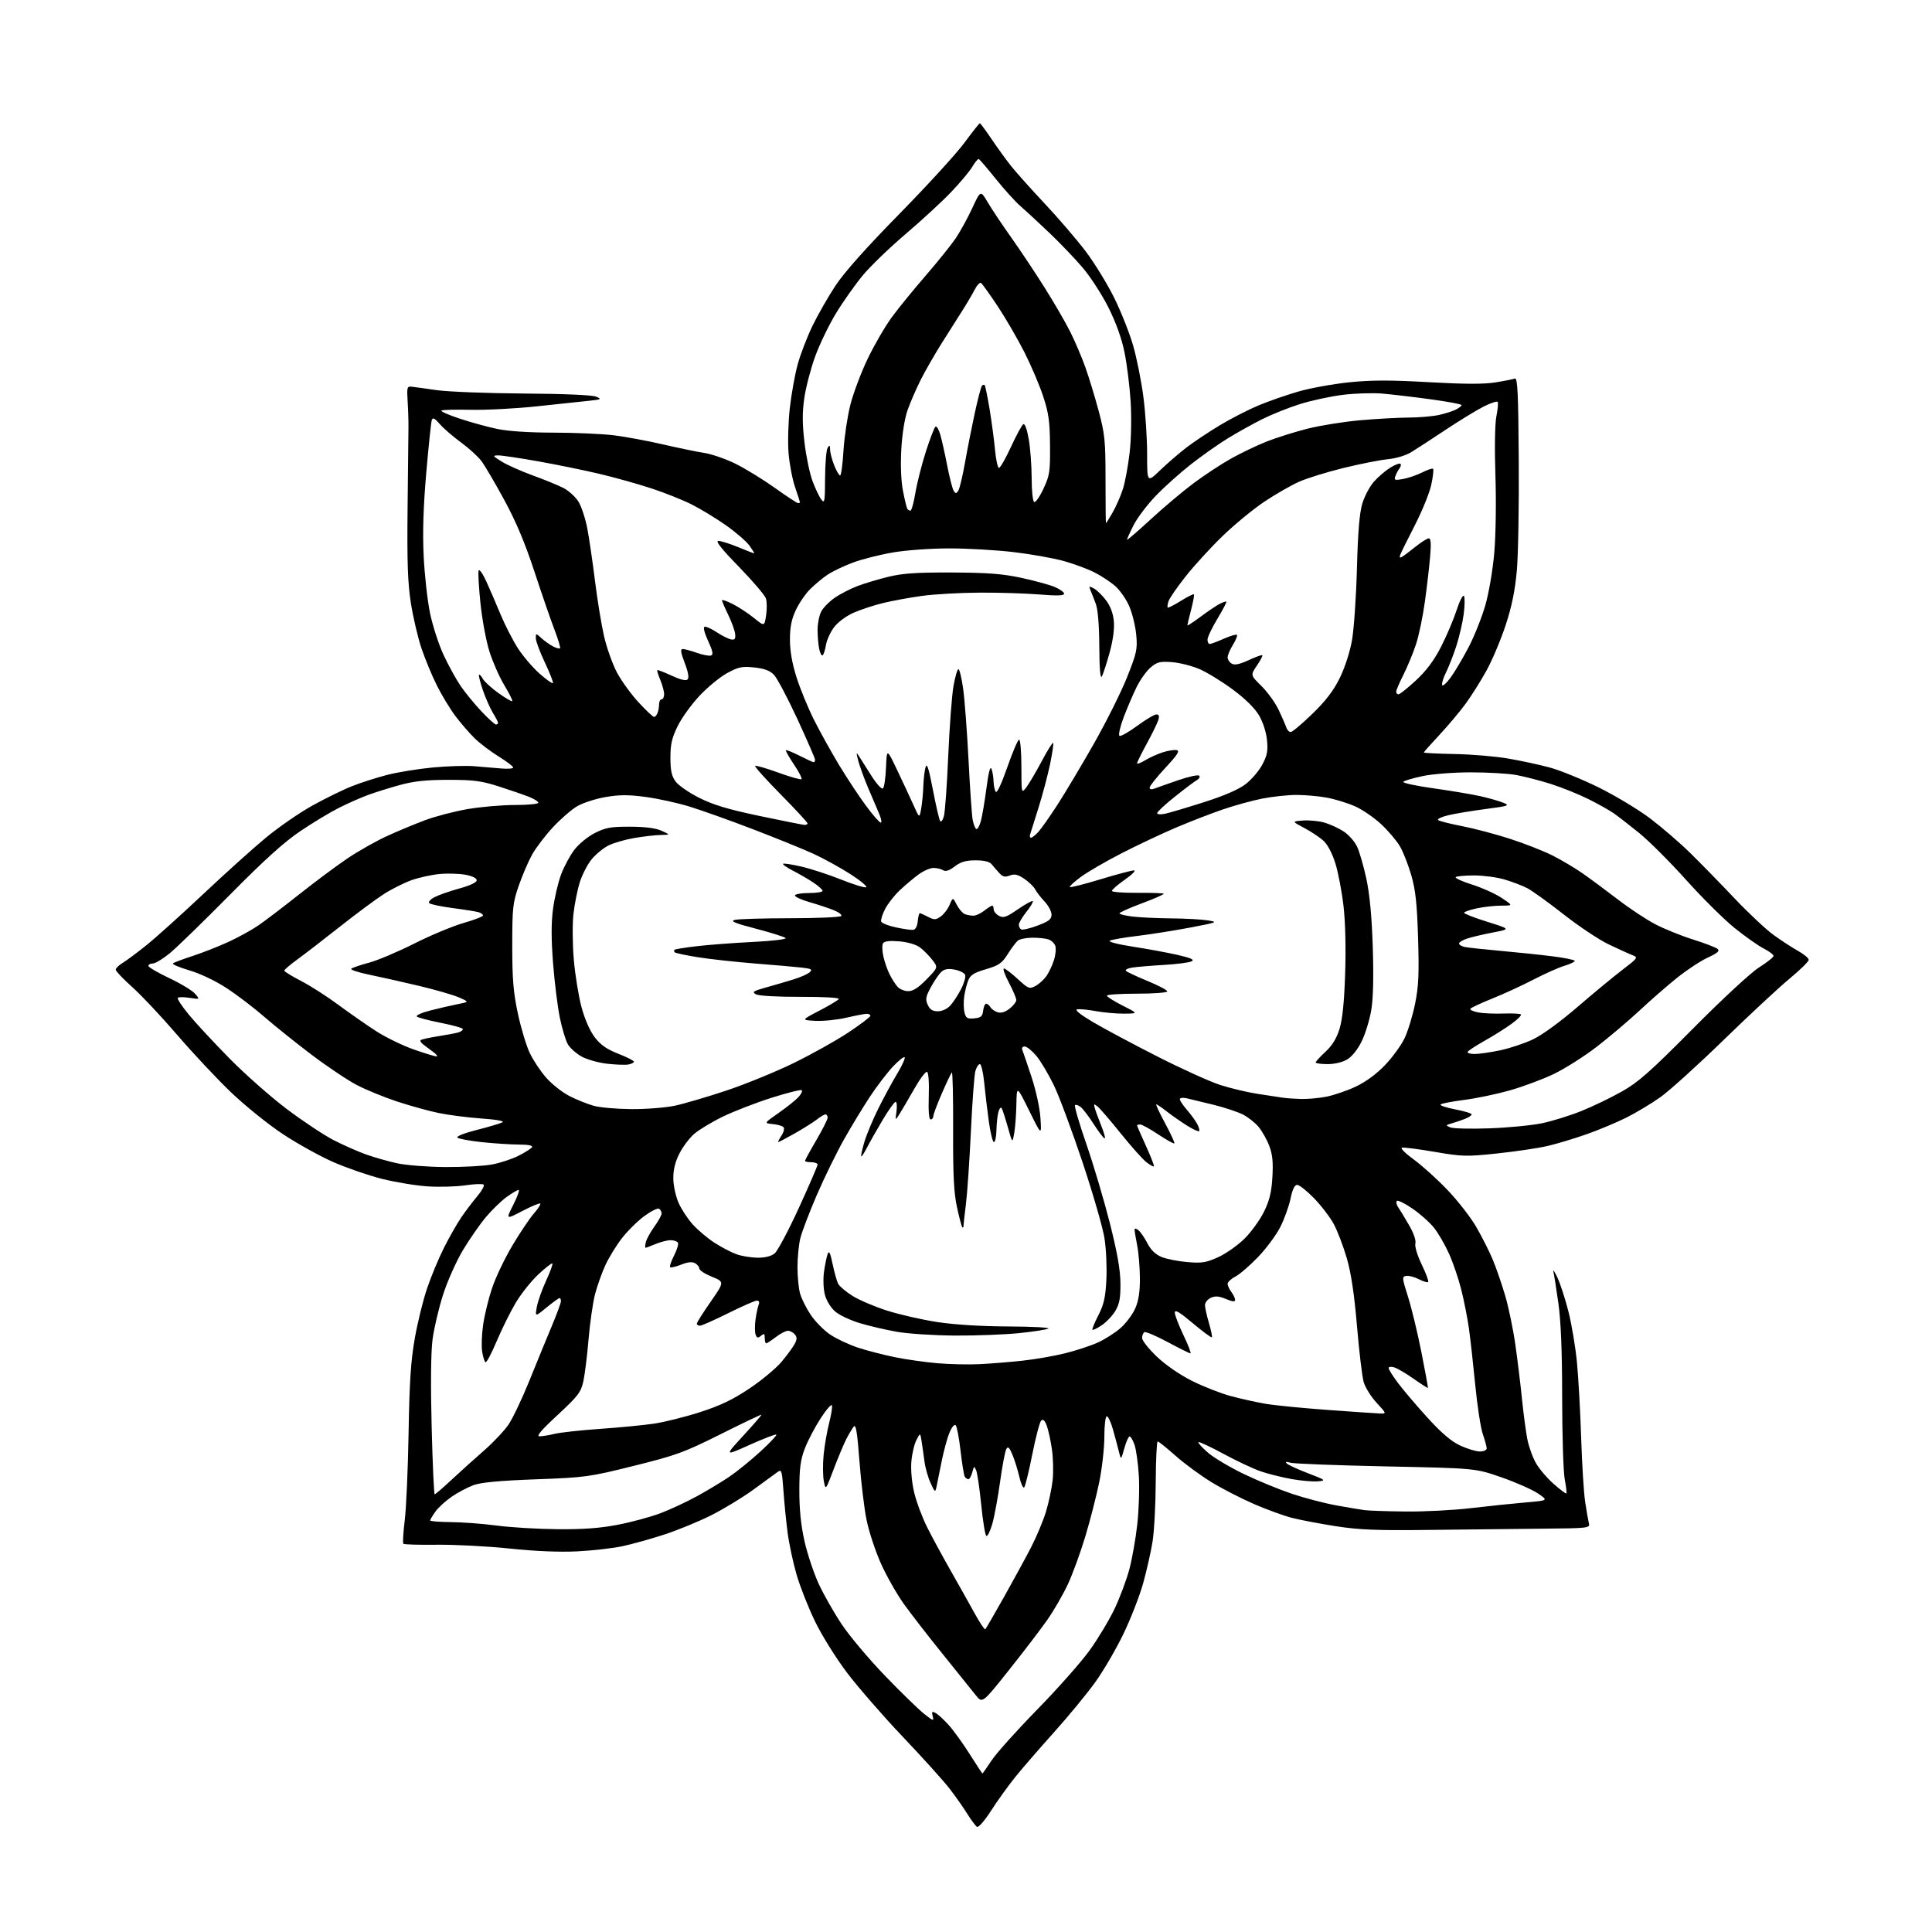 <?xml version="1.0" encoding="UTF-8" standalone="no"?>
<svg 
  version="1.1" 
  xmlns="http://www.w3.org/2000/svg" 
  xmlns:xlink="http://www.w3.org/1999/xlink" 
  xmlns:svg="http://www.w3.org/2000/svg"
  xmlns:rdf="http://www.w3.org/1999/02/22-rdf-syntax-ns#"
  xmlns:cc="http://creativecommons.org/ns#"
  xmlns:dc="http://purl.org/dc/elements/1.1/"
  viewBox="0 0 768 768"
  width="768"
  height="768"
>
<style>svg {background-color: white; }</style>"
<path stroke="none" fill="black" fill-rule="evenodd" d="M394.03,719.68C391.36,723.83 388.96,726.58 388.35,726.18C387.77,725.81 386.04,723.48 384.50,721.00C382.95,718.52 379.79,714.02 377.46,711.00C375.13,707.98 366.81,698.75 358.97,690.50C351.13,682.25 341.14,670.77 336.76,665.00C332.31,659.12 326.68,650.10 323.97,644.50C321.31,639.00 318.01,630.63 316.64,625.91C315.28,621.18 313.68,613.75 313.11,609.41C312.53,605.06 311.78,597.54 311.44,592.69C310.85,584.48 310.69,583.97 309.04,585.19C308.06,585.91 303.72,589.08 299.38,592.23C295.05,595.38 287.45,599.98 282.50,602.45C277.55,604.92 269.23,608.33 264.00,610.03C258.77,611.73 251.35,613.80 247.50,614.63C243.65,615.46 235.55,616.38 229.50,616.69C222.41,617.04 212.84,616.65 202.58,615.57C193.83,614.66 180.87,613.98 173.77,614.06C166.68,614.15 160.64,613.97 160.34,613.68C160.05,613.38 160.30,609.17 160.89,604.32C161.49,599.47 162.18,583.80 162.42,569.50C162.76,549.31 163.31,540.93 164.89,532.00C166.00,525.67 168.22,516.67 169.82,512.00C171.41,507.32 174.41,500.12 176.49,496.00C178.56,491.88 181.64,486.48 183.31,484.00C184.99,481.52 187.86,477.73 189.69,475.56C191.52,473.39 192.68,471.30 192.26,470.91C191.84,470.53 188.57,470.65 185.00,471.18C181.43,471.72 174.67,471.91 169.99,471.60C165.31,471.30 157.09,469.94 151.74,468.59C146.38,467.23 137.71,464.23 132.47,461.93C127.23,459.64 118.21,454.63 112.43,450.81C106.65,447.00 97.37,439.51 91.81,434.19C86.25,428.86 76.63,418.60 70.44,411.40C64.25,404.19 56.22,395.64 52.59,392.40C48.97,389.15 46.00,386.03 46.00,385.47C46.00,384.90 47.24,383.69 48.75,382.78C50.26,381.86 54.52,378.70 58.20,375.74C61.89,372.78 72.01,363.67 80.70,355.49C89.39,347.30 100.64,337.18 105.70,332.99C110.75,328.80 119.10,323.04 124.25,320.19C129.40,317.34 136.51,313.86 140.06,312.47C143.60,311.07 149.88,309.07 154.00,308.01C158.12,306.95 166.23,305.64 172.01,305.09C177.80,304.54 185.22,304.31 188.51,304.58C191.81,304.84 196.64,305.25 199.25,305.48C201.86,305.71 204.00,305.54 204.00,305.10C204.00,304.65 201.41,302.69 198.25,300.73C195.08,298.78 190.80,295.54 188.73,293.53C186.66,291.52 183.22,287.54 181.07,284.69C178.92,281.83 175.58,276.33 173.65,272.45C171.71,268.58 168.96,261.93 167.53,257.69C166.11,253.45 164.22,245.37 163.33,239.74C162.08,231.73 161.79,223.51 162.02,202.00C162.18,186.88 162.33,172.47 162.37,170.00C162.40,167.53 162.26,162.80 162.04,159.50C161.69,154.06 161.84,153.52 163.58,153.71C164.64,153.82 169.10,154.44 173.50,155.08C177.90,155.72 193.43,156.33 208.00,156.43C224.31,156.54 235.46,157.02 237.00,157.69C239.28,158.67 239.02,158.81 234.00,159.33C230.97,159.65 221.67,160.63 213.33,161.53C204.98,162.42 193.17,163.04 187.09,162.90C181.00,162.76 175.76,162.90 175.45,163.22C175.13,163.54 178.39,164.97 182.70,166.40C187.00,167.83 193.66,169.67 197.51,170.48C201.94,171.42 210.19,171.97 220.03,171.98C228.57,171.99 239.37,172.47 244.03,173.04C248.69,173.62 257.45,175.24 263.50,176.65C269.55,178.05 276.95,179.58 279.93,180.04C282.92,180.50 288.55,182.45 292.43,184.37C296.32,186.30 303.32,190.60 308.00,193.93C312.67,197.27 316.83,200.00 317.25,200.00C317.66,200.00 318.00,199.85 318.00,199.66C318.00,199.47 317.13,196.79 316.07,193.71C315.01,190.64 313.85,184.60 313.48,180.31C313.11,176.01 313.33,167.92 313.95,162.33C314.57,156.74 315.99,148.86 317.10,144.83C318.20,140.80 320.86,133.90 322.99,129.50C325.13,125.10 329.25,117.90 332.15,113.50C335.59,108.28 344.41,98.38 357.55,85.00C368.62,73.72 380.24,61.01 383.37,56.75C386.51,52.49 389.27,49.00 389.50,49.00C389.73,49.00 391.82,51.81 394.14,55.25C396.45,58.69 399.95,63.52 401.92,66.00C403.88,68.47 409.92,75.22 415.35,81.00C420.78,86.78 428.11,95.33 431.64,100.00C435.16,104.67 440.26,113.00 442.97,118.50C445.67,124.00 449.04,132.49 450.44,137.36C451.85,142.24 453.68,151.38 454.50,157.67C455.33,163.96 456.00,174.23 456.00,180.49C456.00,191.89 456.00,191.89 461.15,186.95C463.98,184.23 468.64,180.21 471.50,178.00C474.36,175.79 480.37,171.78 484.86,169.08C489.35,166.38 496.31,162.81 500.32,161.14C504.33,159.47 511.43,157.00 516.10,155.65C520.76,154.29 529.83,152.65 536.24,151.98C545.18,151.06 552.57,151.05 567.89,151.92C581.97,152.72 589.80,152.75 594.38,152.02C597.96,151.45 601.48,150.75 602.20,150.48C603.25,150.08 603.55,156.29 603.73,182.74C603.86,200.76 603.52,220.55 602.97,226.73C602.26,234.73 600.99,240.96 598.55,248.41C596.67,254.16 593.25,262.29 590.95,266.48C588.65,270.67 584.85,276.70 582.52,279.87C580.18,283.04 575.51,288.59 572.14,292.20C568.76,295.80 566.00,298.92 566.00,299.13C566.01,299.33 571.51,299.61 578.23,299.74C584.95,299.86 594.51,300.67 599.47,301.52C604.44,302.37 611.88,303.97 616.00,305.08C620.12,306.20 628.90,309.77 635.50,313.02C642.10,316.28 651.33,321.84 656.00,325.37C660.67,328.91 667.88,335.12 672.00,339.18C676.12,343.23 684.00,351.30 689.50,357.11C695.00,362.91 701.98,369.46 705.00,371.65C708.02,373.84 712.41,376.70 714.75,378.00C717.09,379.30 719.00,380.90 719.00,381.55C719.00,382.20 715.53,385.60 711.29,389.11C707.05,392.62 695.23,403.61 685.04,413.53C674.84,423.45 663.58,433.63 660.00,436.17C656.42,438.70 650.35,442.34 646.50,444.27C642.65,446.19 635.54,449.17 630.70,450.88C625.86,452.58 618.88,454.68 615.20,455.54C611.51,456.40 602.55,457.73 595.29,458.50C582.93,459.81 581.32,459.77 570.41,457.90C563.99,456.80 558.10,456.04 557.32,456.20C556.53,456.37 558.59,458.45 561.97,460.90C565.30,463.33 571.34,468.77 575.38,473.01C579.43,477.24 584.55,483.81 586.76,487.60C588.97,491.40 591.95,497.28 593.38,500.69C594.80,504.09 597.06,510.64 598.40,515.25C599.73,519.85 601.53,528.54 602.38,534.56C603.24,540.58 604.42,550.23 605.00,556.00C605.58,561.77 606.54,568.98 607.12,572.00C607.71,575.02 609.26,579.37 610.58,581.65C611.89,583.93 615.07,587.65 617.64,589.91C620.21,592.17 622.47,593.87 622.66,593.67C622.85,593.48 622.56,590.94 622.00,588.03C621.45,585.11 620.99,570.53 620.98,555.61C620.97,537.03 620.49,525.20 619.47,518.01C618.65,512.24 617.77,506.61 617.50,505.51C617.24,504.40 617.96,505.46 619.10,507.86C620.24,510.26 622.21,516.33 623.48,521.36C624.76,526.39 626.27,535.45 626.86,541.50C627.44,547.55 628.20,561.05 628.53,571.50C628.87,581.95 629.58,593.42 630.12,597.00C630.66,600.58 631.33,604.40 631.60,605.50C632.08,607.44 631.55,607.50 613.30,607.67C602.96,607.76 582.80,607.98 568.50,608.16C547.23,608.42 540.41,608.15 531.00,606.69C524.67,605.70 516.86,604.21 513.63,603.39C510.40,602.56 503.70,600.13 498.74,597.99C493.78,595.86 486.16,591.96 481.82,589.33C477.47,586.70 470.99,581.95 467.41,578.78C463.83,575.60 460.59,573.00 460.20,573.00C459.82,573.01 459.47,580.32 459.42,589.25C459.38,598.19 458.80,608.85 458.14,612.94C457.47,617.04 455.79,624.46 454.40,629.44C453.01,634.42 449.50,643.45 446.58,649.50C443.67,655.55 438.60,664.23 435.32,668.78C432.04,673.34 424.67,682.28 418.94,688.66C413.22,695.03 406.31,703.01 403.60,706.37C400.88,709.74 396.57,715.73 394.03,719.68zM390.53,705.00C390.63,705.00 392.29,702.64 394.21,699.75C396.13,696.86 404.31,687.75 412.38,679.50C420.46,671.25 429.81,660.67 433.17,656.00C436.53,651.33 440.99,643.89 443.08,639.48C445.17,635.07 447.78,628.10 448.89,623.98C450.00,619.87 451.44,611.78 452.08,606.01C452.73,600.25 453.01,591.47 452.70,586.51C452.39,581.56 451.61,576.04 450.97,574.25C450.33,572.46 449.46,571.00 449.03,571.00C448.61,571.00 447.66,573.13 446.94,575.72C445.61,580.45 445.61,580.45 444.76,576.97C444.29,575.06 443.24,571.14 442.42,568.25C441.61,565.36 440.51,563.00 439.97,563.00C439.42,563.00 439.00,566.52 439.00,571.09C439.00,575.54 438.09,583.65 436.98,589.11C435.87,594.56 433.37,604.31 431.43,610.76C429.49,617.22 426.35,625.82 424.44,629.88C422.54,633.93 418.90,640.23 416.35,643.88C413.81,647.52 406.95,656.50 401.11,663.84C390.50,677.18 390.50,677.18 387.86,673.84C386.40,672.00 380.55,664.73 374.86,657.67C369.16,650.62 362.18,641.62 359.35,637.67C356.52,633.73 352.39,626.45 350.17,621.50C347.96,616.55 345.38,608.74 344.46,604.14C343.53,599.54 342.26,589.01 341.64,580.74C340.77,569.29 340.23,566.03 339.37,567.10C338.76,567.87 337.44,570.08 336.44,572.00C335.45,573.92 333.19,579.33 331.41,584.00C328.19,592.50 328.19,592.50 327.47,588.66C327.07,586.54 327.05,581.82 327.42,578.16C327.79,574.50 328.77,568.87 329.60,565.66C330.43,562.44 330.93,559.29 330.71,558.66C330.49,558.02 328.45,560.36 326.19,563.85C323.92,567.35 321.10,572.75 319.91,575.85C318.19,580.38 317.76,583.67 317.75,592.50C317.74,600.04 318.39,606.39 319.81,612.69C320.95,617.75 323.49,625.35 325.44,629.58C327.39,633.81 331.51,641.06 334.60,645.69C337.68,650.32 345.40,659.50 351.75,666.09C358.10,672.68 365.11,679.50 367.33,681.26C371.00,684.17 371.30,684.25 370.77,682.24C370.29,680.39 370.47,680.18 371.93,680.96C372.89,681.48 375.22,683.61 377.10,685.70C378.99,687.79 382.74,692.99 385.44,697.25C388.14,701.51 390.43,705.00 390.53,705.00zM391.67,647.66C391.95,647.39 395.29,641.62 399.11,634.83C402.92,628.05 407.78,619.12 409.91,615.00C412.03,610.88 414.67,604.58 415.77,601.00C416.86,597.42 418.06,591.80 418.43,588.50C418.80,585.20 418.67,579.58 418.14,576.00C417.61,572.42 416.68,568.19 416.05,566.59C415.26,564.54 414.61,563.99 413.87,564.73C413.28,565.32 411.70,571.35 410.35,578.15C409.00,584.94 407.55,590.85 407.13,591.27C406.70,591.70 405.83,589.80 405.20,587.05C404.56,584.30 403.33,580.35 402.46,578.27C401.21,575.30 400.69,574.83 400.01,576.04C399.53,576.89 398.42,582.74 397.55,589.04C396.68,595.34 395.28,602.88 394.45,605.79C393.61,608.69 392.55,610.84 392.08,610.55C391.62,610.27 390.71,604.74 390.06,598.27C389.41,591.79 388.51,585.60 388.05,584.50C387.29,582.66 387.17,582.72 386.50,585.25C386.11,586.76 385.41,588.00 384.95,588.00C384.49,588.00 383.85,587.56 383.51,587.02C383.18,586.48 382.43,581.87 381.84,576.77C381.26,571.67 380.39,567.08 379.91,566.57C379.40,566.03 378.38,567.23 377.44,569.50C376.55,571.61 375.15,576.76 374.32,580.92C373.49,585.09 372.57,589.62 372.28,591.00C371.77,593.37 371.65,593.30 369.91,589.50C368.90,587.30 367.82,583.48 367.50,581.00C367.17,578.52 366.67,574.93 366.36,573.00C365.82,569.50 365.82,569.50 364.30,572.40C363.47,573.99 362.56,577.81 362.29,580.90C362.00,584.24 362.44,589.21 363.39,593.24C364.26,596.95 366.60,603.22 368.59,607.18C370.58,611.14 374.79,618.90 377.95,624.44C381.10,629.97 385.37,637.57 387.43,641.33C389.49,645.08 391.40,647.93 391.67,647.66zM221.71,607.88C232.00,607.97 238.63,607.47 245.71,606.09C251.10,605.05 258.65,603.00 262.50,601.55C266.35,600.09 272.88,597.06 277.00,594.80C281.12,592.55 286.98,589.02 290.00,586.97C293.02,584.91 298.56,580.42 302.29,576.99C306.03,573.56 308.87,570.54 308.61,570.28C308.35,570.02 303.60,571.84 298.05,574.33C287.97,578.86 287.97,578.86 295.45,570.73C299.56,566.26 302.82,562.49 302.69,562.36C302.56,562.22 295.26,565.71 286.47,570.11C271.91,577.39 268.86,578.50 252.00,582.69C234.15,587.13 232.77,587.32 213.00,588.05C198.59,588.58 191.23,589.27 188.24,590.36C185.90,591.22 181.99,593.29 179.56,594.96C177.12,596.64 174.20,599.31 173.07,600.91C171.93,602.50 171.00,604.08 171.00,604.40C171.00,604.73 174.71,605.02 179.25,605.06C183.79,605.09 192.00,605.71 197.50,606.44C203.00,607.17 213.90,607.82 221.71,607.88zM558.79,600.85C566.10,600.93 577.80,600.33 584.79,599.50C591.78,598.68 601.55,597.66 606.50,597.24C615.50,596.47 615.50,596.47 611.35,593.67C609.07,592.13 602.54,589.24 596.85,587.26C586.50,583.65 586.50,583.65 551.00,582.92C531.48,582.51 514.38,581.86 513.00,581.46C511.30,580.96 510.82,581.06 511.50,581.75C512.05,582.32 515.85,584.07 519.95,585.64C527.02,588.35 527.23,588.52 523.95,588.85C522.05,589.04 517.36,588.64 513.53,587.97C509.69,587.29 504.15,585.91 501.20,584.90C498.26,583.89 491.58,580.75 486.36,577.93C481.14,575.10 476.65,573.01 476.39,573.28C476.12,573.54 477.84,575.43 480.20,577.47C482.57,579.51 489.00,583.33 494.50,585.97C500.00,588.61 508.62,592.15 513.66,593.84C518.70,595.52 526.57,597.58 531.16,598.41C535.75,599.24 540.85,600.10 542.50,600.31C544.15,600.53 551.48,600.77 558.79,600.85zM172.80,594.00C173.09,594.00 176.10,591.41 179.49,588.25C182.87,585.09 188.64,579.89 192.31,576.70C195.97,573.51 200.37,568.86 202.08,566.38C203.80,563.89 207.59,555.92 210.51,548.68C213.44,541.43 217.43,531.67 219.40,527.00C221.36,522.33 222.97,517.94 222.98,517.25C222.99,516.56 222.74,516.00 222.42,516.00C222.10,516.00 219.78,517.69 217.26,519.75C212.68,523.50 212.68,523.50 213.40,519.50C213.80,517.30 215.45,512.62 217.08,509.10C218.70,505.58 219.83,502.50 219.58,502.25C219.33,502.00 216.81,503.96 213.98,506.61C211.15,509.26 207.09,514.37 204.96,517.96C202.83,521.56 199.43,528.43 197.41,533.22C195.38,538.02 193.40,541.75 193.00,541.50C192.60,541.25 192.00,539.37 191.67,537.33C191.33,535.28 191.50,530.50 192.04,526.70C192.58,522.89 194.17,516.34 195.57,512.14C196.96,507.94 200.59,500.31 203.63,495.20C206.67,490.08 210.53,484.33 212.21,482.41C213.89,480.50 215.04,478.71 214.77,478.43C214.49,478.16 211.30,479.48 207.67,481.38C201.06,484.82 201.06,484.82 204.05,478.91C205.69,475.66 206.64,473.00 206.16,473.00C205.69,473.00 203.53,474.28 201.37,475.84C199.21,477.41 195.50,481.01 193.12,483.86C190.74,486.70 186.64,492.60 184.01,496.98C181.37,501.38 177.84,509.30 176.11,514.72C174.39,520.10 172.51,528.10 171.94,532.50C171.29,537.55 171.15,550.37 171.59,567.25C171.96,581.96 172.51,594.00 172.80,594.00zM588.25,576.99C589.80,577.00 590.99,576.45 590.99,575.75C590.98,575.06 590.28,572.52 589.44,570.10C588.60,567.68 587.25,558.91 586.44,550.60C585.63,542.30 584.49,532.12 583.91,528.00C583.33,523.88 581.96,516.94 580.86,512.59C579.77,508.24 577.57,501.80 575.97,498.28C574.38,494.76 571.72,490.17 570.06,488.08C568.41,485.99 564.57,482.57 561.53,480.47C558.49,478.38 555.68,476.99 555.29,477.38C554.89,477.77 555.10,478.86 555.74,479.80C556.38,480.73 558.32,483.92 560.04,486.88C561.95,490.16 562.96,493.06 562.63,494.30C562.33,495.47 563.40,499.03 565.17,502.71C566.87,506.22 568.01,509.32 567.72,509.62C567.43,509.91 565.76,509.41 564.03,508.51C562.29,507.61 560.03,507.02 559.02,507.19C557.27,507.48 557.31,507.92 559.71,515.50C561.11,519.90 563.50,529.80 565.03,537.50C566.56,545.20 567.72,551.60 567.61,551.72C567.50,551.83 564.95,550.20 561.95,548.09C558.95,545.98 555.49,543.94 554.25,543.56C552.99,543.17 552.00,543.29 552.00,543.83C552.00,544.36 553.71,547.08 555.81,549.87C557.90,552.65 563.17,558.84 567.51,563.61C573.04,569.68 576.92,572.99 580.45,574.63C583.23,575.92 586.74,576.98 588.25,576.99zM214.50,570.96C215.60,570.95 218.30,570.51 220.50,569.97C222.70,569.43 230.80,568.54 238.50,568.00C246.20,567.47 255.88,566.53 260.00,565.92C264.12,565.31 272.35,563.26 278.27,561.35C286.35,558.75 291.26,556.40 297.93,551.94C302.82,548.67 308.59,543.86 310.76,541.25C312.93,538.64 315.25,535.46 315.92,534.19C316.86,532.39 316.87,531.55 315.95,530.44C315.29,529.65 314.07,529.00 313.22,529.00C312.38,529.00 310.21,530.12 308.41,531.50C306.61,532.88 304.88,534.00 304.57,534.00C304.26,534.00 304.00,533.04 304.00,531.88C304.00,530.11 303.75,529.96 302.51,530.99C301.30,531.99 300.90,531.91 300.38,530.56C300.03,529.64 300.00,526.98 300.32,524.65C300.64,522.32 301.20,519.64 301.56,518.70C301.98,517.61 301.73,517.00 300.86,517.01C300.11,517.02 295.00,519.26 289.50,522.00C284.00,524.74 278.94,526.98 278.25,526.99C277.56,526.99 277.00,526.63 277.00,526.18C277.00,525.73 279.47,521.80 282.50,517.46C287.99,509.56 287.99,509.56 283.00,507.53C280.25,506.41 278.00,504.96 278.00,504.30C278.00,503.64 277.23,502.67 276.29,502.14C275.12,501.49 273.37,501.67 270.75,502.72C268.64,503.56 266.68,504.01 266.39,503.72C266.10,503.43 266.81,501.33 267.97,499.06C269.13,496.79 269.81,494.50 269.48,493.97C269.15,493.43 267.84,493.00 266.56,493.00C265.29,493.00 262.63,493.68 260.65,494.50C258.68,495.32 256.87,496.00 256.63,496.00C256.38,496.00 256.44,494.99 256.74,493.75C257.05,492.51 258.58,489.72 260.15,487.55C261.72,485.38 263.00,483.05 263.00,482.36C263.00,481.68 262.54,480.83 261.98,480.49C261.42,480.14 258.78,481.46 256.11,483.42C253.44,485.38 249.42,489.37 247.17,492.28C244.92,495.19 241.96,500.03 240.59,503.04C239.22,506.04 237.39,511.20 236.53,514.50C235.68,517.80 234.51,525.90 233.95,532.50C233.39,539.10 232.45,546.64 231.86,549.25C230.93,553.44 229.70,555.03 221.65,562.49C215.08,568.57 213.07,570.96 214.50,570.96zM548.38,561.88C551.25,562.00 551.25,562.00 547.20,557.60C544.97,555.19 542.66,551.47 542.07,549.35C541.47,547.23 540.28,537.23 539.42,527.13C538.34,514.36 537.10,506.13 535.37,500.15C534.00,495.42 531.67,489.31 530.19,486.57C528.71,483.84 525.18,479.22 522.34,476.30C519.50,473.39 516.49,471.00 515.66,471.00C514.63,471.00 513.78,472.75 513.01,476.47C512.38,479.48 510.56,484.54 508.96,487.72C507.36,490.90 503.37,496.28 500.11,499.68C496.84,503.08 492.78,506.58 491.09,507.46C489.39,508.33 488.00,509.63 488.00,510.33C488.00,511.04 488.66,512.49 489.47,513.56C490.28,514.63 490.95,516.04 490.97,516.70C490.99,517.57 489.99,517.48 487.33,516.37C484.56,515.21 483.09,515.09 481.33,515.89C480.05,516.48 479.00,517.79 479.00,518.80C479.00,519.81 479.71,523.01 480.57,525.92C481.43,528.82 481.95,531.38 481.73,531.60C481.51,531.83 478.10,529.31 474.16,526.00C468.87,521.55 467.00,520.45 467.00,521.77C467.00,522.75 468.56,526.81 470.46,530.78C472.36,534.75 473.60,537.99 473.21,537.98C472.82,537.97 468.74,535.95 464.15,533.48C459.56,531.02 455.40,529.25 454.90,529.56C454.41,529.87 454.00,530.92 454.00,531.91C454.00,532.89 456.62,536.19 459.82,539.25C463.29,542.56 468.92,546.45 473.78,548.89C478.26,551.14 485.21,553.87 489.21,554.95C493.22,556.03 499.48,557.42 503.12,558.04C506.76,558.66 517.79,559.74 527.62,560.46C537.45,561.17 546.79,561.81 548.38,561.88zM389.50,542.27C393.90,542.05 401.55,541.43 406.50,540.89C411.45,540.35 419.07,539.03 423.44,537.94C427.80,536.86 433.67,534.92 436.48,533.64C439.29,532.35 443.33,529.77 445.46,527.90C447.59,526.03 450.19,522.55 451.25,520.18C452.60,517.12 453.15,513.61 453.13,508.18C453.11,503.95 452.63,498.08 452.05,495.11C451.47,492.15 451.00,489.28 451.00,488.74C451.00,488.20 451.71,488.34 452.57,489.06C453.44,489.78 455.04,492.12 456.13,494.26C457.46,496.85 459.31,498.65 461.69,499.65C463.66,500.47 468.30,501.39 472.00,501.70C477.83,502.19 479.49,501.92 484.35,499.70C487.44,498.28 492.14,494.95 494.80,492.30C497.45,489.65 500.91,484.84 502.48,481.63C504.66,477.17 505.45,473.90 505.80,467.87C506.15,461.92 505.83,458.85 504.53,455.44C503.58,452.96 501.67,449.57 500.28,447.92C498.89,446.26 496.08,444.06 494.04,443.02C492.00,441.98 486.77,440.25 482.41,439.17C478.06,438.09 473.26,436.93 471.75,436.59C470.19,436.23 469.00,436.39 469.00,436.95C469.00,437.49 470.28,439.41 471.85,441.22C473.42,443.02 475.26,445.55 475.93,446.84C476.61,448.12 476.94,449.39 476.68,449.66C476.41,449.93 474.23,448.92 471.84,447.43C469.46,445.93 465.86,443.43 463.86,441.86C461.85,440.29 459.96,439.00 459.65,439.00C459.34,439.00 460.92,442.40 463.16,446.55C465.40,450.71 467.05,454.29 466.82,454.51C466.59,454.74 463.73,453.14 460.45,450.97C457.18,448.79 453.94,447.00 453.25,447.00C452.56,447.00 452.00,447.17 452.00,447.38C452.00,447.58 453.59,451.24 455.53,455.51C457.48,459.77 458.90,463.44 458.69,463.65C458.48,463.86 457.11,463.09 455.65,461.94C454.19,460.79 449.64,455.68 445.54,450.59C441.44,445.49 437.32,440.69 436.37,439.91C434.84,438.65 434.71,438.71 435.20,440.50C435.51,441.60 436.71,444.89 437.89,447.82C439.06,450.74 439.56,452.85 439.00,452.50C438.44,452.15 436.48,449.53 434.65,446.68C432.83,443.83 430.57,440.87 429.64,440.11C428.71,439.34 427.67,438.99 427.33,439.33C426.99,439.67 429.01,446.60 431.83,454.73C434.64,462.85 438.82,476.93 441.13,486.00C444.09,497.68 445.34,504.69 445.39,510.00C445.46,515.85 445.02,518.28 443.43,521.00C442.31,522.92 439.88,525.51 438.04,526.75C436.19,528.00 434.50,528.83 434.27,528.61C434.05,528.38 435.10,525.79 436.61,522.85C438.81,518.56 439.44,515.76 439.80,508.68C440.05,503.83 439.71,496.40 439.04,492.18C438.37,487.96 434.45,474.38 430.32,462.00C426.19,449.62 421.08,435.90 418.97,431.50C416.85,427.10 413.71,421.81 411.99,419.75C410.26,417.69 408.17,416.00 407.34,416.00C406.51,416.00 406.07,416.56 406.35,417.25C406.63,417.94 408.28,422.77 410.01,428.00C411.83,433.50 413.34,440.45 413.60,444.50C414.05,451.50 414.05,451.50 409.11,441.50C404.17,431.50 404.17,431.50 404.03,439.00C403.95,443.12 403.56,448.30 403.16,450.50C402.44,454.50 402.44,454.50 400.61,448.00C399.60,444.43 398.51,441.05 398.18,440.51C397.85,439.97 397.27,440.64 396.89,442.01C396.51,443.38 396.15,446.64 396.10,449.25C396.04,451.86 395.60,454.00 395.10,454.00C394.61,454.00 393.69,450.29 393.07,445.75C392.44,441.21 391.61,434.23 391.22,430.22C390.82,426.22 390.05,422.97 389.50,422.99C388.95,423.02 388.15,424.27 387.72,425.77C387.30,427.27 386.50,437.95 385.96,449.50C385.42,461.05 384.53,474.09 383.99,478.47C383.44,482.86 383.00,486.87 383.00,487.39C383.00,487.91 382.79,488.12 382.53,487.86C382.27,487.60 381.32,484.04 380.43,479.94C379.17,474.17 378.82,467.24 378.88,449.10C378.93,436.23 378.70,425.97 378.37,426.30C378.04,426.62 376.25,430.40 374.39,434.68C372.52,438.97 371.00,443.05 371.00,443.74C371.00,444.43 370.53,445.00 369.95,445.00C369.28,445.00 369.01,441.72 369.20,435.75C369.38,430.24 369.10,426.33 368.50,426.08C367.95,425.85 365.60,429.00 363.29,433.08C360.97,437.16 358.35,441.62 357.47,443.00C355.86,445.50 355.86,445.50 356.37,441.75C356.65,439.69 356.49,438.00 356.01,438.00C355.54,438.00 353.20,441.27 350.82,445.28C348.45,449.28 345.64,454.23 344.59,456.28C343.54,458.33 342.53,459.86 342.34,459.68C342.16,459.49 342.73,456.90 343.61,453.93C344.50,450.95 347.02,444.91 349.22,440.51C351.42,436.10 354.79,429.89 356.72,426.69C358.64,423.50 359.94,420.61 359.61,420.27C359.27,419.94 357.14,421.65 354.86,424.08C352.59,426.51 348.50,431.88 345.78,436.00C343.06,440.12 338.42,447.77 335.47,453.00C332.53,458.23 327.68,468.12 324.71,475.00C321.74,481.88 318.79,489.61 318.15,492.19C317.52,494.77 317.00,499.95 317.01,503.69C317.01,507.44 317.47,512.15 318.03,514.18C318.59,516.20 320.50,520.02 322.28,522.68C324.05,525.33 327.55,528.87 330.06,530.55C332.56,532.22 337.54,534.55 341.12,535.73C344.70,536.90 351.28,538.60 355.76,539.51C360.23,540.42 367.85,541.50 372.69,541.91C377.54,542.33 385.10,542.49 389.50,542.27zM379.64,530.91C371.31,530.86 360.90,530.18 356.50,529.40C352.10,528.62 345.49,527.09 341.82,525.98C338.14,524.88 333.76,522.83 332.09,521.42C330.31,519.92 328.58,517.16 327.94,514.79C327.31,512.44 327.15,508.57 327.55,505.61C327.94,502.80 328.59,499.60 329.00,498.50C329.56,496.98 330.04,497.95 330.98,502.50C331.67,505.80 332.66,509.32 333.18,510.32C333.71,511.32 336.25,513.47 338.82,515.10C341.39,516.73 347.56,519.37 352.53,520.96C357.50,522.55 366.50,524.61 372.53,525.53C379.37,526.58 390.01,527.24 400.80,527.29C410.31,527.33 417.48,527.71 416.74,528.13C415.99,528.55 410.75,529.36 405.08,529.94C399.42,530.52 387.97,530.96 379.64,530.91zM301.14,499.96C304.13,499.98 306.54,499.38 307.93,498.25C309.11,497.29 313.43,489.17 317.54,480.20C321.64,471.24 325.00,463.47 325.00,462.95C325.00,462.43 323.88,462.00 322.50,462.00C321.12,462.00 320.00,461.76 320.00,461.46C320.00,461.16 322.02,457.46 324.50,453.23C326.98,449.00 329.00,444.97 329.00,444.27C329.00,443.57 328.61,443.00 328.13,443.00C327.66,443.00 326.12,443.90 324.72,445.01C323.31,446.11 319.38,448.59 315.99,450.51C312.59,452.43 309.62,454.00 309.38,454.00C309.15,454.00 309.71,452.85 310.63,451.45C311.61,449.95 311.93,448.54 311.40,448.02C310.90,447.54 308.96,447.00 307.08,446.82C303.67,446.50 303.67,446.50 309.58,442.36C312.84,440.08 316.36,437.27 317.41,436.10C318.46,434.94 319.05,433.72 318.72,433.38C318.38,433.05 313.02,434.39 306.81,436.35C300.59,438.32 291.86,441.69 287.42,443.84C282.97,446.00 277.79,449.13 275.89,450.79C274.00,452.45 271.35,455.99 270.02,458.66C268.36,461.96 267.61,465.10 267.65,468.54C267.69,471.31 268.63,475.64 269.75,478.16C270.86,480.68 273.42,484.57 275.44,486.80C277.46,489.03 281.35,492.30 284.10,494.06C286.84,495.83 290.76,497.86 292.80,498.59C294.83,499.32 298.59,499.93 301.14,499.96zM177.07,463.92C183.98,463.96 192.28,463.51 195.53,462.91C198.77,462.31 203.54,460.74 206.14,459.43C208.73,458.11 211.14,456.58 211.49,456.02C211.89,455.37 210.00,454.99 206.31,454.98C203.11,454.97 196.49,454.54 191.60,454.03C186.70,453.51 182.30,452.70 181.81,452.21C181.31,451.71 184.64,450.40 189.60,449.15C194.37,447.94 198.92,446.58 199.73,446.13C200.63,445.63 197.36,445.04 191.39,444.62C185.99,444.24 178.36,443.26 174.42,442.45C170.49,441.64 163.05,439.58 157.88,437.88C152.72,436.18 145.52,433.23 141.87,431.33C138.23,429.43 130.13,424.01 123.87,419.28C117.62,414.55 109.14,407.75 105.03,404.18C100.92,400.60 94.19,395.47 90.06,392.78C85.64,389.89 79.59,387.01 75.28,385.74C71.28,384.56 68.34,383.31 68.75,382.96C69.16,382.61 72.65,381.29 76.50,380.04C80.35,378.79 86.73,376.29 90.67,374.48C94.62,372.68 100.02,369.71 102.67,367.89C105.33,366.08 112.67,360.48 119.00,355.47C125.33,350.45 133.98,344.02 138.23,341.16C142.48,338.31 149.45,334.36 153.73,332.40C158.00,330.43 164.88,327.57 169.00,326.03C173.12,324.49 180.74,322.51 185.93,321.62C191.11,320.73 199.55,320.00 204.68,320.00C209.80,320.00 214.00,319.60 214.00,319.11C214.00,318.62 212.31,317.55 210.25,316.74C208.19,315.93 202.81,314.08 198.30,312.63C191.34,310.40 188.29,310.00 178.28,310.00C169.47,310.00 164.55,310.52 158.98,312.05C154.87,313.17 149.14,314.97 146.25,316.03C143.36,317.10 138.18,319.39 134.75,321.12C131.31,322.84 124.45,326.98 119.50,330.31C113.00,334.68 105.22,341.70 91.50,355.58C81.05,366.15 70.26,376.65 67.52,378.90C64.78,381.16 61.74,383.00 60.77,383.00C59.80,383.00 59.00,383.43 59.00,383.95C59.00,384.48 62.71,386.66 67.25,388.80C71.79,390.94 76.40,393.73 77.50,394.99C79.50,397.30 79.50,397.30 75.40,396.66C73.15,396.31 71.03,396.31 70.68,396.65C70.34,396.99 72.33,400.03 75.10,403.39C77.88,406.75 85.18,414.61 91.32,420.84C97.47,427.08 107.67,436.09 114.00,440.86C120.33,445.63 128.65,451.16 132.50,453.15C136.35,455.14 142.20,457.74 145.50,458.91C148.80,460.09 154.43,461.68 158.00,462.45C161.57,463.21 170.15,463.88 177.07,463.92zM592.05,448.53C599.51,448.27 608.94,447.35 613.02,446.50C617.09,445.64 624.08,443.47 628.54,441.68C633.01,439.89 640.23,436.42 644.58,433.97C651.24,430.23 655.77,426.23 673.00,408.87C684.73,397.05 695.96,386.65 699.25,384.57C702.41,382.57 705.00,380.51 705.00,379.99C705.00,379.47 703.24,378.14 701.09,377.05C698.94,375.95 693.75,372.29 689.55,368.91C685.35,365.54 676.69,356.94 670.30,349.82C663.91,342.70 655.49,334.29 651.59,331.13C647.69,327.97 643.12,324.43 641.44,323.26C639.76,322.10 635.26,319.57 631.44,317.66C627.62,315.75 620.90,313.04 616.50,311.64C612.10,310.25 605.83,308.63 602.57,308.05C599.30,307.47 591.20,307.01 584.57,307.02C577.84,307.03 569.43,307.68 565.56,308.50C561.75,309.31 558.27,310.33 557.83,310.77C557.39,311.21 562.76,312.38 569.76,313.36C576.77,314.35 585.20,315.76 588.50,316.50C591.80,317.25 595.85,318.40 597.50,319.07C600.32,320.21 599.89,320.37 590.50,321.61C585.00,322.33 578.33,323.44 575.67,324.08C573.01,324.72 571.21,325.57 571.67,325.98C572.13,326.39 576.41,327.48 581.18,328.40C585.96,329.32 594.56,331.60 600.31,333.46C606.05,335.32 613.62,338.29 617.13,340.06C620.63,341.83 625.98,345.00 629.00,347.10C632.02,349.21 638.33,353.87 643.00,357.46C647.67,361.06 654.42,365.53 658.00,367.40C661.58,369.27 668.31,371.99 672.96,373.45C677.61,374.91 682.00,376.59 682.72,377.18C683.73,378.02 682.84,378.81 678.82,380.68C675.96,382.00 670.44,385.65 666.56,388.77C662.68,391.90 655.99,397.73 651.70,401.74C647.41,405.74 639.80,412.18 634.79,416.06C629.77,419.93 622.03,424.84 617.59,426.96C613.14,429.08 605.26,432.01 600.07,433.48C594.89,434.94 586.79,436.63 582.07,437.23C577.36,437.83 573.13,438.64 572.68,439.03C572.22,439.42 574.81,440.30 578.43,440.99C582.04,441.67 585.00,442.57 585.00,442.99C585.00,443.41 583.76,444.23 582.25,444.81C580.74,445.39 578.38,446.19 577.00,446.58C574.63,447.26 574.61,447.34 576.50,448.15C577.60,448.63 584.60,448.80 592.05,448.53zM251.00,440.89C256.77,440.93 264.53,440.32 268.24,439.54C271.94,438.75 281.17,436.04 288.74,433.52C296.31,430.99 308.35,426.07 315.50,422.58C322.65,419.09 332.44,413.62 337.25,410.42C342.06,407.22 346.00,404.24 346.00,403.80C346.00,403.36 345.35,403.00 344.56,403.00C343.77,403.00 340.12,403.70 336.45,404.55C332.79,405.40 327.25,405.96 324.14,405.80C318.50,405.50 318.50,405.50 325.68,401.77C329.62,399.73 333.11,397.64 333.42,397.13C333.76,396.59 327.54,396.23 318.17,396.26C308.80,396.28 301.59,395.87 300.47,395.24C298.85,394.33 299.43,393.94 304.54,392.52C307.82,391.60 312.75,390.16 315.50,389.31C318.25,388.46 321.12,387.18 321.88,386.46C323.03,385.38 322.53,385.08 318.88,384.65C316.47,384.37 308.04,383.63 300.14,383.01C292.25,382.38 281.96,381.25 277.28,380.49C272.61,379.74 268.53,378.87 268.22,378.56C267.92,378.25 267.87,377.80 268.11,377.56C268.36,377.31 272.37,376.66 277.03,376.12C281.69,375.57 291.72,374.81 299.33,374.44C307.04,374.05 312.77,373.37 312.29,372.89C311.82,372.42 306.52,370.75 300.52,369.18C292.13,367.00 290.17,366.19 292.05,365.68C293.40,365.32 303.36,365.02 314.19,365.01C325.02,365.01 334.13,364.60 334.43,364.11C334.74,363.61 333.30,362.55 331.24,361.73C329.18,360.92 324.91,359.51 321.75,358.60C318.59,357.69 316.00,356.51 316.00,355.97C316.00,355.44 318.48,355.00 321.50,355.00C324.52,355.00 327.00,354.61 327.00,354.13C327.00,353.66 325.30,352.14 323.23,350.77C321.15,349.40 317.51,347.28 315.13,346.07C312.75,344.85 311.02,343.64 311.29,343.38C311.55,343.12 314.84,343.61 318.60,344.49C322.35,345.36 329.40,347.66 334.26,349.60C339.12,351.55 343.63,352.95 344.29,352.72C344.96,352.50 342.22,350.18 338.21,347.58C334.19,344.98 327.44,341.27 323.21,339.33C318.97,337.40 308.07,332.98 299.00,329.51C289.93,326.04 278.68,322.03 274.00,320.60C269.32,319.16 261.53,317.46 256.67,316.80C249.79,315.88 246.27,315.89 240.70,316.84C236.77,317.52 231.70,319.16 229.43,320.49C227.16,321.82 222.82,325.59 219.79,328.86C216.75,332.14 213.05,337.00 211.55,339.66C210.06,342.32 207.67,347.88 206.24,352.00C203.84,358.90 203.63,360.82 203.63,376.00C203.63,389.31 204.07,394.51 205.87,402.93C207.10,408.67 209.22,415.70 210.57,418.55C211.92,421.41 214.88,425.85 217.14,428.42C219.40,430.99 223.56,434.27 226.38,435.70C229.19,437.14 233.53,438.88 236.00,439.57C238.47,440.26 245.22,440.85 251.00,440.89zM517.11,436.86C519.65,436.94 524.15,436.54 527.11,435.98C530.07,435.42 535.34,433.63 538.81,432.00C542.87,430.10 547.07,427.03 550.55,423.41C553.53,420.31 557.05,415.46 558.38,412.63C559.71,409.81 561.57,403.68 562.52,399.00C563.92,392.10 564.14,387.20 563.71,373.00C563.29,359.25 562.72,353.89 561.03,348.00C559.84,343.88 557.81,338.68 556.52,336.47C555.23,334.25 551.87,330.28 549.05,327.65C546.24,325.02 541.54,321.80 538.62,320.51C535.69,319.22 530.67,317.67 527.46,317.08C524.26,316.49 518.83,316.00 515.40,316.00C511.98,316.00 505.87,316.65 501.84,317.44C497.80,318.23 490.68,320.19 486.00,321.80C481.32,323.41 473.00,326.63 467.50,328.97C462.00,331.31 452.32,335.87 446.00,339.11C439.68,342.35 432.32,346.61 429.66,348.58C427.00,350.54 425.03,352.36 425.28,352.62C425.54,352.87 431.01,351.49 437.43,349.54C443.86,347.59 449.86,346.00 450.76,346.00C451.66,346.00 450.06,347.64 447.20,349.64C444.34,351.64 442.00,353.67 442.00,354.14C442.00,354.61 446.54,354.96 452.08,354.91C457.63,354.87 462.36,355.03 462.59,355.26C462.83,355.49 458.97,357.20 454.01,359.05C449.05,360.90 445.00,362.71 445.00,363.07C445.00,363.43 447.36,364.01 450.25,364.35C453.14,364.70 460.00,365.02 465.50,365.07C471.00,365.11 477.52,365.46 480.00,365.85C484.34,366.53 484.10,366.63 473.00,368.74C466.68,369.94 457.23,371.43 452.00,372.06C446.77,372.68 441.90,373.53 441.16,373.94C440.40,374.36 444.38,375.39 450.31,376.31C456.09,377.20 464.08,378.68 468.07,379.58C473.36,380.79 474.90,381.48 473.74,382.12C472.87,382.61 467.96,383.26 462.83,383.56C457.70,383.86 451.98,384.34 450.12,384.62C448.26,384.91 447.14,385.51 447.62,385.97C448.10,386.42 451.99,388.23 456.25,389.99C460.51,391.75 464.00,393.59 464.00,394.09C464.00,394.59 458.60,395.00 452.00,395.00C445.40,395.00 440.00,395.35 440.00,395.79C440.00,396.22 442.81,397.99 446.25,399.73C452.50,402.88 452.50,402.88 446.93,402.94C443.87,402.97 438.78,402.52 435.62,401.94C432.46,401.35 429.12,401.04 428.19,401.23C427.12,401.45 429.45,403.33 434.50,406.31C438.90,408.91 450.40,415.05 460.05,419.96C469.70,424.87 480.95,429.97 485.05,431.29C489.15,432.61 495.88,434.21 500.00,434.84C504.12,435.48 508.62,436.16 510.00,436.36C511.38,436.56 514.58,436.79 517.11,436.86zM249.75,423.16C248.51,423.38 244.68,423.23 241.24,422.84C237.80,422.44 233.26,421.15 231.15,419.97C229.04,418.78 226.61,416.62 225.75,415.16C224.89,413.70 223.45,408.94 222.55,404.59C221.65,400.24 220.44,390.48 219.85,382.89C219.10,373.15 219.10,366.79 219.85,361.20C220.44,356.85 221.87,350.74 223.04,347.62C224.21,344.49 226.59,340.07 228.33,337.79C230.10,335.48 233.71,332.52 236.50,331.12C240.76,328.97 242.83,328.60 250.50,328.63C256.53,328.65 260.66,329.18 263.00,330.25C266.50,331.84 266.50,331.84 262.58,331.92C260.43,331.96 255.70,332.51 252.08,333.13C248.46,333.75 243.86,335.09 241.85,336.10C239.84,337.11 236.85,339.57 235.20,341.57C233.56,343.57 231.43,347.68 230.48,350.71C229.52,353.74 228.39,359.43 227.95,363.36C227.51,367.29 227.58,375.45 228.10,381.50C228.62,387.55 230.00,396.03 231.16,400.35C232.46,405.17 234.49,409.80 236.41,412.32C238.75,415.38 241.16,417.07 245.78,418.88C249.20,420.22 252.00,421.64 252.00,422.04C252.00,422.44 250.99,422.94 249.75,423.16zM527.75,423.00C525.14,423.00 523.00,422.71 523.00,422.35C523.00,421.99 524.75,420.07 526.89,418.10C529.58,415.61 531.30,412.81 532.48,409.00C533.65,405.21 534.35,398.37 534.72,386.98C535.05,376.84 534.80,366.45 534.06,360.10C533.40,354.40 531.95,346.82 530.85,343.25C529.65,339.38 527.77,335.76 526.17,334.28C524.70,332.91 521.25,330.60 518.50,329.15C513.50,326.50 513.50,326.50 518.00,326.17C520.48,325.99 524.30,326.37 526.50,327.00C528.70,327.64 532.12,329.21 534.09,330.49C536.07,331.77 538.48,334.49 539.45,336.53C540.41,338.56 542.08,344.34 543.16,349.37C544.48,355.52 545.31,364.38 545.70,376.56C546.08,388.44 545.87,396.98 545.09,401.56C544.45,405.38 542.76,410.90 541.34,413.83C539.79,417.05 537.52,419.93 535.64,421.08C533.71,422.25 530.66,422.99 527.75,423.00zM173.50,419.95C174.05,419.94 173.60,419.24 172.50,418.39C171.40,417.53 169.63,416.21 168.56,415.44C167.49,414.67 166.87,413.80 167.18,413.49C167.48,413.18 170.61,412.48 174.12,411.93C177.63,411.38 181.29,410.69 182.25,410.39C183.21,410.10 184.00,409.52 184.00,409.09C184.00,408.66 180.06,407.54 175.25,406.60C170.44,405.65 166.13,404.52 165.68,404.07C165.23,403.63 167.70,402.53 171.18,401.65C174.66,400.76 179.53,399.64 182.00,399.16C186.50,398.28 186.50,398.28 182.50,396.51C180.30,395.53 173.10,393.45 166.50,391.88C159.90,390.32 150.96,388.31 146.64,387.42C142.32,386.54 139.17,385.48 139.64,385.08C140.11,384.67 143.29,383.59 146.70,382.68C150.11,381.77 158.21,378.34 164.70,375.07C171.19,371.80 179.99,368.13 184.25,366.91C188.51,365.69 192.00,364.34 192.00,363.91C192.00,363.49 191.21,362.90 190.25,362.62C189.29,362.33 184.68,361.59 180.00,360.98C175.32,360.36 171.11,359.48 170.64,359.01C170.16,358.55 171.12,357.47 172.79,356.61C174.46,355.75 178.90,354.20 182.66,353.17C186.87,352.01 189.50,350.77 189.50,349.93C189.50,349.09 187.74,348.23 185.00,347.72C182.53,347.27 177.92,347.13 174.78,347.43C171.63,347.72 166.64,348.81 163.68,349.85C160.73,350.89 155.75,353.38 152.63,355.38C149.50,357.38 141.67,363.18 135.22,368.28C128.77,373.38 121.14,379.26 118.25,381.36C115.36,383.46 113.00,385.47 113.00,385.84C113.01,386.20 116.02,388.06 119.71,389.96C123.39,391.87 130.02,396.11 134.45,399.40C138.88,402.68 145.64,407.39 149.47,409.87C153.31,412.35 160.06,415.64 164.47,417.18C168.89,418.72 172.95,419.96 173.50,419.95zM586.19,418.98C588.01,418.97 592.61,418.31 596.41,417.50C600.21,416.70 606.06,414.74 609.41,413.15C613.00,411.45 620.23,406.19 627.00,400.35C633.33,394.89 641.39,388.23 644.92,385.53C651.11,380.80 651.25,380.60 648.92,379.69C647.59,379.18 643.35,377.25 639.50,375.42C635.65,373.58 627.55,368.19 621.51,363.43C615.46,358.68 608.94,353.99 607.01,353.01C605.08,352.02 601.06,350.50 598.07,349.61C595.08,348.72 589.64,348.00 585.99,348.00C582.33,348.00 579.03,348.30 578.66,348.67C578.29,349.05 581.25,350.39 585.24,351.66C589.23,352.93 594.52,355.32 597.00,356.98C601.50,359.99 601.50,359.99 596.80,360.00C594.21,360.00 589.83,360.49 587.05,361.08C584.27,361.68 582.00,362.48 582.00,362.85C582.00,363.23 586.16,364.84 591.25,366.44C600.50,369.33 600.50,369.33 593.50,370.67C589.65,371.41 585.04,372.49 583.25,373.08C581.46,373.67 580.00,374.56 580.00,375.06C580.00,375.56 581.01,376.18 582.25,376.44C583.49,376.70 589.90,377.39 596.50,377.98C603.10,378.57 612.44,379.55 617.25,380.16C622.06,380.76 626.00,381.58 626.00,381.97C626.00,382.36 624.14,383.24 621.88,383.92C619.61,384.60 614.10,387.06 609.63,389.38C605.16,391.71 597.78,395.10 593.24,396.92C588.69,398.75 584.76,400.58 584.49,401.01C584.23,401.43 585.64,402.08 587.61,402.46C589.59,402.83 594.09,403.03 597.61,402.90C601.12,402.77 604.27,402.93 604.59,403.26C604.92,403.59 603.23,405.27 600.84,407.01C598.45,408.74 593.69,411.74 590.26,413.66C586.83,415.59 583.76,417.58 583.45,418.08C583.14,418.59 584.37,418.99 586.19,418.98zM387.28,404.81C389.96,404.55 390.55,404.03 390.82,401.75C390.99,400.24 391.53,399.00 392.02,399.00C392.50,399.00 393.26,399.62 393.70,400.37C394.14,401.12 395.44,402.03 396.59,402.39C397.97,402.81 399.60,402.32 401.34,400.94C402.80,399.80 404.00,398.26 404.00,397.53C404.00,396.80 402.67,393.68 401.05,390.60C399.43,387.52 398.54,385.00 399.08,385.00C399.61,385.00 402.07,386.87 404.55,389.15C408.80,393.07 409.21,393.23 411.61,391.94C413.02,391.19 414.97,389.43 415.95,388.04C416.92,386.64 418.27,383.82 418.93,381.77C419.60,379.71 419.86,377.15 419.52,376.07C419.18,374.99 417.91,373.79 416.70,373.40C415.49,373.01 412.57,372.73 410.21,372.76C407.85,372.79 405.33,373.31 404.60,373.91C403.88,374.52 402.07,376.92 400.60,379.26C398.28,382.92 397.07,383.76 391.92,385.28C387.13,386.69 385.72,387.59 384.87,389.77C384.28,391.27 383.56,394.16 383.28,396.19C382.99,398.22 383.05,401.06 383.41,402.50C383.97,404.74 384.53,405.08 387.28,404.81zM372.80,402.00C374.47,402.00 376.51,401.07 377.73,399.75C378.88,398.51 380.80,395.58 382.01,393.24C383.22,390.90 383.96,388.34 383.66,387.55C383.35,386.76 381.49,385.81 379.51,385.44C376.92,384.95 375.44,385.20 374.21,386.32C373.27,387.18 371.40,389.90 370.06,392.37C367.98,396.20 367.79,397.24 368.79,399.43C369.64,401.31 370.72,402.00 372.80,402.00zM361.04,394.00C362.97,394.00 365.09,392.63 368.34,389.29C372.93,384.57 372.93,384.57 370.61,381.57C369.33,379.91 367.12,377.68 365.69,376.61C364.11,375.44 360.85,374.49 357.43,374.20C353.59,373.88 351.54,374.13 351.02,374.97C350.60,375.65 350.66,378.00 351.16,380.21C351.65,382.41 352.77,385.63 353.65,387.36C354.52,389.08 355.93,391.29 356.78,392.25C357.62,393.21 359.54,394.00 361.04,394.00zM363.00,369.64C363.92,369.54 364.62,368.22 364.81,366.24C364.99,364.46 365.35,363.00 365.61,363.00C365.88,363.00 367.36,363.65 368.90,364.45C371.38,365.73 371.96,365.71 373.95,364.32C375.19,363.45 376.78,361.37 377.49,359.70C378.77,356.65 378.77,356.65 380.35,359.70C381.22,361.38 382.65,363.04 383.54,363.38C384.44,363.72 385.97,364.00 386.95,364.00C387.93,364.00 389.87,363.10 391.27,362.00C392.67,360.90 394.08,360.00 394.41,360.00C394.73,360.00 395.00,360.66 395.00,361.46C395.00,362.27 395.95,363.44 397.11,364.06C398.90,365.02 400.03,364.63 404.63,361.45C407.61,359.40 410.27,357.94 410.54,358.21C410.81,358.47 409.67,360.40 408.01,362.48C406.36,364.57 405.00,366.86 405.00,367.58C405.00,368.30 405.42,369.14 405.93,369.45C406.44,369.77 409.36,369.09 412.43,367.94C416.95,366.25 418.00,365.43 418.00,363.57C418.00,362.32 416.77,359.99 415.26,358.40C413.75,356.80 412.05,354.61 411.49,353.53C410.93,352.45 408.98,350.56 407.16,349.33C404.58,347.59 403.32,347.31 401.41,348.03C399.49,348.77 398.59,348.56 397.23,347.05C396.28,346.00 394.92,344.44 394.21,343.57C393.34,342.52 391.24,342.00 387.80,342.00C383.94,342.00 381.92,342.59 379.52,344.42C377.34,346.08 375.90,346.55 374.93,345.93C374.14,345.44 372.42,345.02 371.09,345.02C369.77,345.01 367.07,346.19 365.09,347.65C363.12,349.11 359.77,351.92 357.67,353.90C355.56,355.88 352.94,359.22 351.86,361.32C350.77,363.43 350.06,365.68 350.27,366.32C350.49,366.96 353.10,368.01 356.08,368.64C359.06,369.28 362.18,369.73 363.00,369.64zM409.86,333.00C410.29,333.00 411.58,331.99 412.72,330.75C413.86,329.51 417.26,324.68 420.29,320.00C423.32,315.32 429.83,304.42 434.75,295.78C439.67,287.13 445.63,275.22 447.98,269.32C451.89,259.49 452.20,258.07 451.67,252.33C451.34,248.88 450.11,243.79 448.91,241.02C447.72,238.25 445.21,234.64 443.34,232.99C441.46,231.34 437.73,228.88 435.05,227.53C432.37,226.17 426.87,224.13 422.84,223.01C418.80,221.88 409.88,220.29 403.01,219.48C396.13,218.66 384.63,218.00 377.43,218.00C369.97,218.00 360.30,218.69 354.93,219.61C349.74,220.50 342.57,222.32 339.00,223.65C335.43,224.99 330.93,227.14 329.00,228.43C327.07,229.72 323.97,232.29 322.10,234.14C320.23,235.99 317.64,239.75 316.36,242.50C314.64,246.17 314.02,249.28 314.01,254.20C314.00,258.67 314.87,263.66 316.62,269.20C318.06,273.76 321.19,281.39 323.57,286.14C325.96,290.89 330.46,298.99 333.57,304.14C336.68,309.29 341.47,316.54 344.21,320.25C346.95,323.96 349.60,327.00 350.11,327.00C350.61,327.00 350.29,325.31 349.38,323.25C348.48,321.19 346.47,316.48 344.92,312.79C343.38,309.09 341.67,304.37 341.13,302.29C340.34,299.27 340.37,298.88 341.32,300.37C341.97,301.40 344.22,304.95 346.32,308.26C348.53,311.75 350.50,313.90 351.02,313.38C351.50,312.90 352.04,309.12 352.21,305.00C352.52,297.50 352.52,297.50 356.58,306.00C358.81,310.68 361.73,316.94 363.07,319.91C365.49,325.33 365.49,325.33 366.19,321.41C366.57,319.26 366.96,315.25 367.04,312.50C367.13,309.75 367.52,306.38 367.92,305.00C368.46,303.11 369.16,305.25 370.82,313.84C372.02,320.08 373.31,325.69 373.69,326.30C374.09,326.95 374.73,326.17 375.21,324.46C375.67,322.83 376.45,312.05 376.94,300.50C377.44,288.95 378.37,276.46 379.02,272.75C379.67,269.04 380.56,266.00 380.99,266.00C381.42,266.00 382.26,269.49 382.86,273.75C383.46,278.01 384.42,290.73 385.00,302.00C385.57,313.27 386.31,323.97 386.63,325.76C386.96,327.55 387.60,329.25 388.06,329.54C388.52,329.82 389.34,328.43 389.89,326.45C390.43,324.47 391.44,318.55 392.13,313.29C392.94,307.08 393.64,304.39 394.12,305.62C394.53,306.65 394.90,308.85 394.95,310.50C394.99,312.15 395.38,314.05 395.81,314.73C396.29,315.48 398.07,311.71 400.42,304.98C402.52,298.94 404.64,294.00 405.12,294.00C405.60,294.00 406.01,298.84 406.02,304.75C406.04,315.50 406.04,315.50 407.96,313.01C409.01,311.64 411.75,307.00 414.04,302.70C416.33,298.39 418.40,295.07 418.64,295.31C418.88,295.54 418.34,299.28 417.45,303.62C416.55,307.95 414.49,315.77 412.85,321.00C411.22,326.23 409.70,331.06 409.47,331.75C409.25,332.44 409.42,333.00 409.86,333.00zM319.75,327.91C320.44,327.96 321.00,327.69 321.00,327.30C321.00,326.92 316.20,321.74 310.34,315.79C304.48,309.85 299.91,304.75 300.19,304.47C300.47,304.19 304.60,305.39 309.38,307.12C314.15,308.86 318.30,310.03 318.61,309.73C318.91,309.42 317.57,306.79 315.61,303.89C313.66,300.99 312.22,298.44 312.43,298.24C312.63,298.03 315.08,299.02 317.87,300.43C320.65,301.84 323.17,303.00 323.47,303.00C323.76,303.00 324.00,302.56 324.00,302.01C324.00,301.47 320.82,294.16 316.94,285.76C313.06,277.37 308.86,269.46 307.62,268.20C306.00,266.55 303.75,265.73 299.79,265.32C294.97,264.82 293.56,265.11 289.05,267.57C286.20,269.12 281.25,273.19 278.05,276.61C274.85,280.03 270.94,285.45 269.37,288.66C267.08,293.32 266.50,295.85 266.50,301.18C266.51,306.36 266.97,308.50 268.58,310.68C269.71,312.23 273.99,315.17 278.07,317.21C283.64,319.99 289.62,321.78 302.00,324.37C311.07,326.27 319.06,327.86 319.75,327.91zM463.25,323.45C465.04,323.06 471.99,320.99 478.70,318.85C486.62,316.32 492.38,313.83 495.12,311.73C497.45,309.95 500.43,306.48 501.76,304.00C503.73,300.32 504.08,298.53 503.65,294.20C503.35,291.06 502.06,287.07 500.49,284.39C498.80,281.51 495.03,277.79 490.11,274.14C485.86,270.99 479.93,267.34 476.94,266.03C473.95,264.72 469.00,263.46 465.95,263.22C461.13,262.85 460.01,263.12 457.40,265.31C455.75,266.70 453.22,270.26 451.77,273.22C450.32,276.18 448.00,281.61 446.62,285.28C445.24,288.95 444.51,292.20 445.01,292.51C445.50,292.81 448.68,291.02 452.06,288.53C455.45,286.04 458.88,284.00 459.68,284.00C460.73,284.00 460.94,284.63 460.44,286.25C460.05,287.49 458.00,291.69 455.87,295.59C453.74,299.48 452.00,303.01 452.00,303.42C452.00,303.83 453.46,303.28 455.25,302.20C457.04,301.12 460.18,299.70 462.24,299.05C464.30,298.39 466.77,298.00 467.74,298.19C469.10,298.45 468.11,300.01 463.24,305.24C459.81,308.93 457.00,312.46 457.00,313.08C457.00,313.75 457.71,313.94 458.75,313.54C459.71,313.16 463.96,311.66 468.19,310.20C472.41,308.74 476.24,307.90 476.68,308.35C477.12,308.79 476.73,309.57 475.81,310.09C474.88,310.60 470.95,313.56 467.07,316.66C463.18,319.75 460.00,322.71 460.00,323.22C460.00,323.76 461.39,323.86 463.25,323.45zM513.08,291.00C513.70,291.00 517.57,287.75 521.66,283.78C527.02,278.58 530.08,274.59 532.57,269.53C534.61,265.39 536.61,259.21 537.44,254.50C538.21,250.10 539.10,237.28 539.40,226.00C539.78,211.70 540.42,203.91 541.52,200.24C542.38,197.34 544.45,193.42 546.11,191.52C547.78,189.63 550.71,187.11 552.62,185.92C554.54,184.74 556.37,184.04 556.70,184.36C557.02,184.69 556.84,185.53 556.30,186.23C555.75,186.93 555.02,188.31 554.67,189.29C554.10,190.88 554.46,191.01 557.77,190.41C559.82,190.03 563.23,188.86 565.35,187.80C567.46,186.73 569.41,186.08 569.68,186.35C569.95,186.62 569.64,189.42 568.98,192.58C568.33,195.73 565.43,202.91 562.55,208.54C559.66,214.17 557.01,219.52 556.66,220.44C556.22,221.59 556.41,221.88 557.26,221.40C557.94,221.01 560.38,219.18 562.67,217.34C564.96,215.51 567.35,214.00 567.98,214.00C568.79,214.00 568.94,216.12 568.50,221.25C568.16,225.24 567.23,233.29 566.42,239.14C565.62,244.99 564.03,252.63 562.89,256.11C561.74,259.59 559.50,265.02 557.90,268.19C556.31,271.35 555.00,274.41 555.00,274.97C555.00,275.54 555.42,276.00 555.94,276.00C556.46,276.00 559.56,273.52 562.84,270.49C566.96,266.68 570.01,262.60 572.77,257.24C574.96,252.98 577.76,246.41 578.99,242.63C580.25,238.81 581.55,236.28 581.95,236.92C582.34,237.55 582.28,240.86 581.82,244.28C581.36,247.70 580.02,253.43 578.85,257.00C577.68,260.57 575.86,265.22 574.80,267.32C573.75,269.43 573.06,271.67 573.27,272.31C573.48,272.94 575.03,271.56 576.71,269.24C578.39,266.92 581.59,261.51 583.83,257.21C586.06,252.92 589.02,245.51 590.40,240.74C591.84,235.78 593.37,226.84 593.99,219.79C594.60,212.75 594.80,199.60 594.45,189.00C594.09,178.05 594.25,168.47 594.83,165.52C595.38,162.78 595.62,160.19 595.36,159.78C595.10,159.36 592.56,160.20 589.71,161.65C586.86,163.09 580.02,167.28 574.51,170.95C569.01,174.61 562.86,178.61 560.86,179.82C558.81,181.06 554.80,182.26 551.68,182.55C548.63,182.84 540.77,184.39 534.21,185.99C527.64,187.59 519.66,190.06 516.47,191.47C513.28,192.88 507.03,196.47 502.58,199.44C498.14,202.41 490.63,208.59 485.91,213.17C481.18,217.75 474.58,224.97 471.24,229.22C467.89,233.46 464.85,237.88 464.49,239.04C464.12,240.20 463.98,241.31 464.18,241.52C464.38,241.72 466.72,240.53 469.37,238.88C472.03,237.22 474.38,236.05 474.59,236.26C474.81,236.47 474.31,239.22 473.49,242.37C472.67,245.52 472.00,248.32 472.00,248.58C472.00,248.85 474.36,247.31 477.25,245.16C480.14,243.01 483.55,240.71 484.84,240.04C486.12,239.38 487.32,238.99 487.50,239.17C487.68,239.35 486.07,242.43 483.92,246.00C481.77,249.57 480.00,253.29 480.00,254.25C480.00,255.21 480.39,256.00 480.87,256.00C481.35,256.00 483.87,255.06 486.46,253.92C489.05,252.77 491.41,252.07 491.70,252.36C491.99,252.66 491.28,254.43 490.11,256.32C488.95,258.20 488.00,260.45 488.00,261.32C488.00,262.19 488.75,263.32 489.66,263.83C490.83,264.48 492.82,264.06 496.37,262.42C499.14,261.13 501.59,260.25 501.80,260.46C502.01,260.67 501.03,262.54 499.62,264.61C497.06,268.38 497.06,268.38 501.48,272.74C503.91,275.14 507.00,279.44 508.34,282.30C509.69,285.16 511.04,288.29 511.36,289.25C511.68,290.21 512.45,291.00 513.08,291.00zM197.15,288.00C197.62,288.00 198.00,287.72 198.00,287.37C198.00,287.02 197.09,285.27 195.98,283.47C194.87,281.67 193.07,277.61 191.98,274.44C190.89,271.27 190.18,268.48 190.42,268.25C190.65,268.02 191.31,268.72 191.89,269.80C192.48,270.89 195.26,273.43 198.07,275.46C200.89,277.48 203.38,278.95 203.62,278.72C203.85,278.49 202.44,275.64 200.48,272.40C198.53,269.15 195.86,263.12 194.56,259.00C193.26,254.88 191.65,246.24 190.99,239.82C190.33,233.40 190.00,227.55 190.26,226.82C190.52,226.09 191.87,227.97 193.26,231.00C194.64,234.03 197.22,239.97 198.97,244.22C200.73,248.47 203.85,254.54 205.90,257.73C207.96,260.91 211.82,265.43 214.48,267.77C217.13,270.11 219.52,271.81 219.78,271.55C220.04,271.29 218.62,267.64 216.63,263.43C214.63,259.23 213.00,254.86 213.00,253.72C213.00,251.65 213.00,251.65 215.25,253.70C216.49,254.83 218.55,256.29 219.84,256.96C221.12,257.62 222.38,257.96 222.62,257.71C222.87,257.46 221.89,254.16 220.44,250.38C218.98,246.59 215.39,236.19 212.46,227.27C208.73,215.91 205.13,207.35 200.47,198.77C196.81,192.02 192.70,185.03 191.35,183.24C189.99,181.44 186.32,178.10 183.19,175.82C180.06,173.54 176.30,170.28 174.83,168.58C172.79,166.22 172.04,165.85 171.64,167.00C171.36,167.82 170.37,177.28 169.44,188.00C168.28,201.51 167.96,211.66 168.41,221.03C168.77,228.47 169.90,238.63 170.92,243.60C171.93,248.56 174.35,256.05 176.28,260.24C178.22,264.42 181.29,270.02 183.10,272.67C184.92,275.33 188.63,279.86 191.35,282.75C194.07,285.64 196.67,288.00 197.15,288.00zM260.00,285.00C260.43,285.00 261.06,284.29 261.39,283.42C261.73,282.55 262.00,280.97 262.00,279.92C262.00,278.86 262.45,278.00 263.00,278.00C263.55,278.00 264.00,277.09 264.00,275.97C264.00,274.85 263.32,272.31 262.49,270.31C261.65,268.32 261.11,266.56 261.28,266.39C261.45,266.22 264.00,267.20 266.96,268.57C270.50,270.21 272.67,270.73 273.32,270.08C273.97,269.43 273.59,267.19 272.19,263.54C270.57,259.30 270.38,258.00 271.41,258.00C272.15,258.00 274.70,258.69 277.08,259.53C279.46,260.37 281.98,260.84 282.68,260.57C283.62,260.21 283.32,258.74 281.49,254.79C280.05,251.68 279.46,249.36 280.07,249.15C280.64,248.96 282.82,249.94 284.92,251.33C287.01,252.71 289.58,254.00 290.62,254.18C292.10,254.43 292.44,253.97 292.23,252.00C292.08,250.62 290.84,247.21 289.48,244.40C288.12,241.60 287.00,239.00 287.00,238.63C287.00,238.26 288.91,238.92 291.25,240.10C293.59,241.28 297.38,243.77 299.69,245.64C303.87,249.03 303.87,249.03 304.54,244.61C304.90,242.18 304.87,239.17 304.47,237.90C304.07,236.64 299.23,230.97 293.72,225.30C286.69,218.08 284.26,215.01 285.60,215.02C286.64,215.04 290.20,216.16 293.50,217.52C296.80,218.88 299.64,219.99 299.82,220.00C299.99,220.00 299.16,218.63 297.97,216.96C296.78,215.28 292.58,211.64 288.65,208.86C284.72,206.09 278.57,202.35 275.00,200.55C271.43,198.75 264.23,195.88 259.00,194.16C253.78,192.45 244.64,189.88 238.69,188.46C232.75,187.04 221.75,184.78 214.24,183.44C206.74,182.10 199.46,181.01 198.05,181.03C195.70,181.06 195.81,181.25 199.50,183.52C201.70,184.88 207.22,187.33 211.76,188.98C216.30,190.62 221.77,192.86 223.91,193.95C226.05,195.04 228.77,197.51 229.96,199.43C231.14,201.35 232.73,206.20 233.49,210.21C234.24,214.22 235.61,223.57 236.53,231.00C237.45,238.43 239.06,248.27 240.11,252.88C241.17,257.50 243.48,264.00 245.26,267.35C247.04,270.69 250.91,276.03 253.86,279.21C256.80,282.40 259.57,285.00 260.00,285.00zM437.99,268.91C437.38,269.95 437.03,265.81 436.99,257.00C436.94,248.42 436.43,242.22 435.59,240.00C434.86,238.07 433.92,235.66 433.48,234.63C432.79,232.99 432.94,232.90 434.81,233.90C435.97,234.52 438.13,236.61 439.61,238.56C441.37,240.86 442.46,243.74 442.76,246.86C443.06,249.95 442.46,254.42 441.07,259.48C439.88,263.80 438.50,268.04 437.99,268.91zM326.99,260.51C326.58,260.76 325.96,259.57 325.62,257.86C325.28,256.15 325.00,252.76 325.00,250.33C325.00,247.89 325.64,244.66 326.43,243.13C327.22,241.61 329.63,239.14 331.80,237.64C333.97,236.13 338.03,234.04 340.82,232.98C343.61,231.92 349.18,230.25 353.20,229.27C358.89,227.89 364.47,227.52 378.50,227.58C392.65,227.64 398.53,228.10 406.00,229.70C411.23,230.83 417.19,232.46 419.25,233.32C421.31,234.19 423.00,235.40 423.00,236.01C423.00,236.80 420.22,236.89 413.25,236.32C407.89,235.88 397.20,235.54 389.50,235.58C381.80,235.61 371.45,236.20 366.50,236.88C361.55,237.56 354.57,238.84 351.00,239.72C347.43,240.59 342.20,242.31 339.39,243.54C336.42,244.83 333.16,247.24 331.59,249.29C330.11,251.23 328.64,254.44 328.32,256.43C327.99,258.42 327.40,260.26 326.99,260.51zM457.40,206.46C462.57,201.69 470.34,195.15 474.65,191.95C478.97,188.74 485.65,184.36 489.50,182.21C493.35,180.07 499.62,177.07 503.43,175.55C507.24,174.04 514.53,171.74 519.62,170.44C524.72,169.15 534.21,167.63 540.70,167.06C547.19,166.49 555.88,166.00 560.00,165.99C564.12,165.97 569.52,165.50 572.00,164.96C574.48,164.41 577.51,163.45 578.75,162.81C579.99,162.18 581.00,161.38 581.00,161.03C581.00,160.68 575.49,159.65 568.75,158.73C562.01,157.81 553.35,156.79 549.50,156.46C545.65,156.13 538.53,156.36 533.69,156.97C528.84,157.57 521.19,159.23 516.69,160.65C512.18,162.07 505.46,164.77 501.73,166.64C498.01,168.51 491.94,171.89 488.23,174.15C484.53,176.41 477.90,181.07 473.50,184.51C469.10,187.95 462.75,193.64 459.38,197.16C456.01,200.68 452.07,205.89 450.63,208.75C449.18,211.60 448.00,214.21 448.00,214.54C448.00,214.87 452.23,211.23 457.40,206.46zM439.64,208.00C439.73,208.00 440.92,206.09 442.27,203.75C443.62,201.41 445.45,197.25 446.34,194.50C447.23,191.75 448.45,185.22 449.04,180.00C449.68,174.49 449.84,165.89 449.44,159.53C449.06,153.49 447.96,144.71 447.00,140.00C445.87,134.48 443.61,128.20 440.62,122.23C438.07,117.16 433.50,110.07 430.45,106.49C427.41,102.90 421.45,96.67 417.21,92.63C412.97,88.59 407.81,83.82 405.74,82.03C403.68,80.24 399.23,75.34 395.86,71.14C392.49,66.94 389.45,63.38 389.09,63.24C388.73,63.10 387.59,64.45 386.54,66.24C385.49,68.03 381.68,72.59 378.07,76.37C374.46,80.15 366.32,87.65 360.00,93.03C353.68,98.41 346.02,105.79 343.00,109.43C339.98,113.07 335.18,119.85 332.35,124.50C329.52,129.15 325.78,136.90 324.03,141.73C322.28,146.55 320.35,153.95 319.73,158.17C318.90,163.91 318.91,168.37 319.79,175.83C320.43,181.32 321.87,188.24 322.98,191.21C324.09,194.19 325.66,197.49 326.47,198.56C327.79,200.31 327.94,199.45 327.98,190.00C328.01,184.22 328.47,178.82 329.00,178.00C329.79,176.78 329.97,176.92 329.98,178.73C329.99,179.96 330.72,182.77 331.61,184.98C332.49,187.19 333.55,189.00 333.96,189.00C334.37,189.00 334.97,184.61 335.29,179.25C335.61,173.89 336.84,165.68 338.01,161.00C339.19,156.32 342.32,148.00 344.97,142.50C347.62,137.00 351.93,129.59 354.55,126.04C357.16,122.49 363.21,115.06 367.99,109.54C372.77,104.02 378.14,97.33 379.93,94.69C381.72,92.04 384.67,86.66 386.49,82.73C389.80,75.59 389.80,75.59 392.65,80.44C394.22,83.11 398.41,89.39 401.97,94.39C405.52,99.40 411.49,108.36 415.23,114.30C418.97,120.24 423.54,128.11 425.39,131.80C427.24,135.48 429.93,141.78 431.37,145.79C432.81,149.80 435.22,157.67 436.72,163.29C439.20,172.55 439.46,175.11 439.46,190.75C439.46,200.24 439.54,208.00 439.64,208.00zM361.91,203.00C362.35,203.00 363.23,199.83 363.87,195.96C364.51,192.09 366.39,184.69 368.05,179.50C369.71,174.32 371.44,169.85 371.89,169.57C372.34,169.29 373.19,170.74 373.78,172.78C374.38,174.83 375.62,180.38 376.54,185.12C377.47,189.86 378.62,194.36 379.11,195.12C379.86,196.28 380.15,196.27 380.95,195.02C381.47,194.21 382.65,189.26 383.58,184.02C384.50,178.79 386.26,169.88 387.48,164.23C388.71,158.58 390.00,153.66 390.36,153.31C390.71,152.96 391.19,152.86 391.43,153.09C391.66,153.33 392.53,157.57 393.36,162.51C394.18,167.46 395.16,174.76 395.53,178.75C395.90,182.74 396.61,186.00 397.11,186.00C397.61,186.00 399.76,182.24 401.88,177.64C404.00,173.04 406.20,168.99 406.77,168.64C407.40,168.26 408.24,170.57 408.94,174.57C409.57,178.18 410.09,185.14 410.10,190.04C410.10,194.94 410.54,199.22 411.08,199.55C411.61,199.88 413.27,197.53 414.77,194.32C417.27,188.98 417.49,187.54 417.40,177.00C417.32,167.43 416.86,164.16 414.66,157.50C413.21,153.10 409.85,145.22 407.21,140.00C404.56,134.78 399.79,126.56 396.61,121.75C393.42,116.94 390.43,112.77 389.95,112.47C389.48,112.18 388.33,113.41 387.41,115.22C386.48,117.02 384.29,120.75 382.53,123.50C380.77,126.25 377.06,132.10 374.30,136.50C371.53,140.90 367.79,147.42 365.99,151.00C364.20,154.57 361.85,159.97 360.78,163.00C359.61,166.33 358.62,172.51 358.28,178.70C357.93,185.07 358.18,191.25 358.96,195.20C359.64,198.66 360.40,201.84 360.66,202.25C360.91,202.66 361.48,203.00 361.91,203.00z" />

</svg>